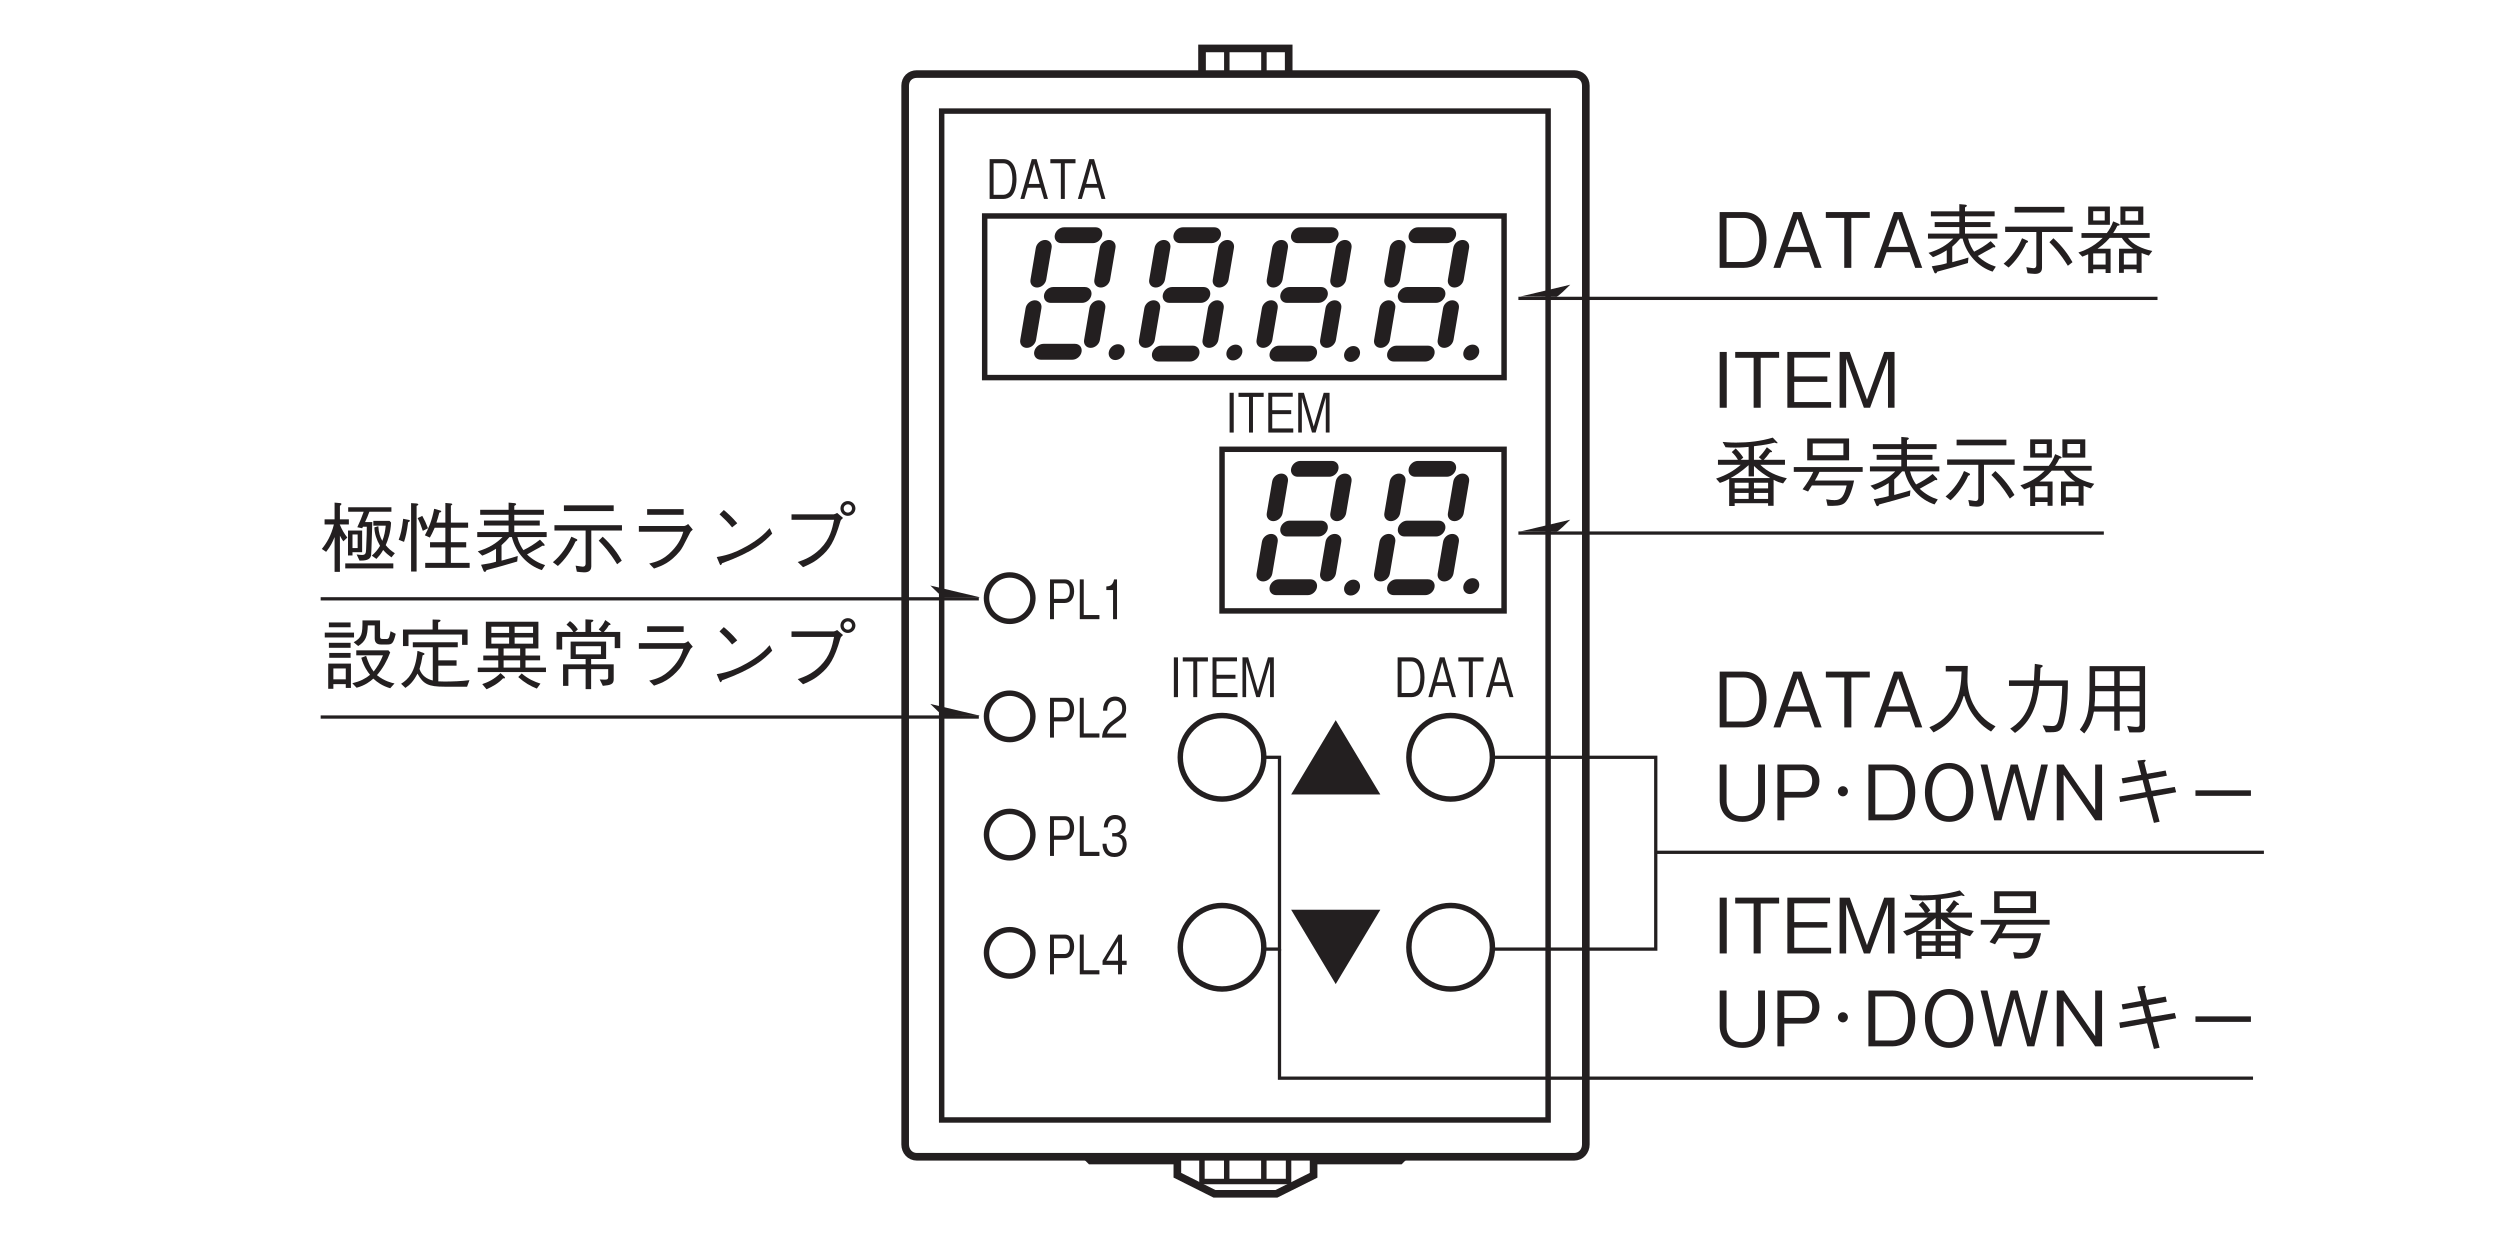 <?xml version="1.0" encoding="UTF-8"?>
<svg xmlns="http://www.w3.org/2000/svg" xmlns:xlink="http://www.w3.org/1999/xlink" width="226.77pt" height="112.02pt" viewBox="0 0 226.77 112.02" version="1.2">
<defs>
<g>
<symbol overflow="visible" id="glyph0-0">
<path style="stroke:none;" d="M 0.391 0.594 L 3.578 0.594 L 3.578 -4.359 L 0.391 -4.359 Z M 1.984 -2.078 L 0.719 -4.109 L 3.25 -4.109 Z M 2.109 -1.875 L 3.375 -3.906 L 3.375 0.141 Z M 0.719 0.344 L 1.984 -1.672 L 3.25 0.344 Z M 0.594 -3.906 L 1.859 -1.875 L 0.594 0.141 Z M 0.594 -3.906 "/>
</symbol>
<symbol overflow="visible" id="glyph0-1">
<path style="stroke:none;" d="M 2.766 -1.797 C 2.766 -2.875 2.375 -3.609 1.578 -3.609 L 0.328 -3.609 L 0.328 0 L 1.578 0 C 1.797 0 2.125 -0.078 2.328 -0.297 C 2.594 -0.578 2.766 -1.109 2.766 -1.797 Z M 2.391 -1.812 C 2.391 -1.312 2.281 -0.891 2.125 -0.656 C 2.031 -0.531 1.812 -0.375 1.578 -0.375 L 0.688 -0.375 L 0.688 -3.234 L 1.578 -3.234 C 2.25 -3.234 2.391 -2.391 2.391 -1.812 Z M 2.391 -1.812 "/>
</symbol>
<symbol overflow="visible" id="glyph0-2">
<path style="stroke:none;" d="M 2.609 0 L 1.578 -3.609 L 1.141 -3.609 L 0.109 0 L 0.469 0 L 0.766 -1.016 L 1.953 -1.016 L 2.25 0 Z M 1.859 -1.359 L 0.859 -1.359 L 1.359 -3.188 Z M 1.859 -1.359 "/>
</symbol>
<symbol overflow="visible" id="glyph0-3">
<path style="stroke:none;" d="M 2.391 -3.234 L 2.391 -3.609 L 0.109 -3.609 L 0.109 -3.234 L 1.062 -3.234 L 1.062 0 L 1.422 0 L 1.422 -3.234 Z M 2.391 -3.234 "/>
</symbol>
<symbol overflow="visible" id="glyph0-4">
<path style="stroke:none;" d="M 0.703 0 L 0.703 -3.609 L 0.328 -3.609 L 0.328 0 Z M 0.703 0 "/>
</symbol>
<symbol overflow="visible" id="glyph0-5">
<path style="stroke:none;" d="M 2.578 0 L 2.578 -0.375 L 0.672 -0.375 L 0.672 -1.672 L 2.391 -1.672 L 2.391 -2.031 L 0.672 -2.031 L 0.672 -3.25 L 2.531 -3.25 L 2.531 -3.609 L 0.312 -3.609 L 0.312 0 Z M 2.578 0 "/>
</symbol>
<symbol overflow="visible" id="glyph0-6">
<path style="stroke:none;" d="M 3.156 0 L 3.156 -3.609 L 2.625 -3.609 L 1.719 -0.547 L 0.828 -3.609 L 0.312 -3.609 L 0.312 0 L 0.641 0 L 0.641 -3.188 L 1.562 0 L 1.891 0 L 2.812 -3.188 L 2.812 0 Z M 3.156 0 "/>
</symbol>
<symbol overflow="visible" id="glyph0-7">
<path style="stroke:none;" d="M 2.5 -2.531 C 2.5 -3.219 2.141 -3.609 1.656 -3.609 L 0.312 -3.609 L 0.312 0 L 0.672 0 L 0.672 -1.469 L 1.656 -1.469 C 2.188 -1.469 2.5 -1.922 2.5 -2.531 Z M 2.109 -2.547 C 2.109 -2.172 1.984 -1.844 1.609 -1.844 L 0.672 -1.844 L 0.672 -3.25 L 1.609 -3.25 C 1.953 -3.25 2.109 -2.969 2.109 -2.547 Z M 2.109 -2.547 "/>
</symbol>
<symbol overflow="visible" id="glyph0-8">
<path style="stroke:none;" d="M 2.078 0 L 2.078 -0.375 L 0.656 -0.375 L 0.656 -3.609 L 0.297 -3.609 L 0.297 0 Z M 2.078 0 "/>
</symbol>
<symbol overflow="visible" id="glyph0-9">
<path style="stroke:none;" d="M 2.344 -0.859 L 2.344 -1.234 L 1.922 -1.234 L 1.922 -3.609 L 1.594 -3.609 L 0.156 -1.234 L 0.156 -0.859 L 1.562 -0.859 L 1.562 0 L 1.922 0 L 1.922 -0.859 Z M 1.562 -1.234 L 0.5 -1.234 L 1.562 -3 Z M 1.562 -1.234 "/>
</symbol>
<symbol overflow="visible" id="glyph0-10">
<path style="stroke:none;" d="M 2.344 -1.062 C 2.344 -1.766 1.922 -1.891 1.75 -1.953 C 1.875 -2 2.266 -2.156 2.266 -2.766 C 2.266 -3.328 1.875 -3.719 1.297 -3.719 C 0.844 -3.719 0.328 -3.484 0.266 -2.594 L 0.625 -2.594 C 0.641 -2.734 0.656 -2.922 0.781 -3.094 C 0.906 -3.281 1.094 -3.344 1.297 -3.344 C 1.781 -3.344 1.906 -3 1.906 -2.719 C 1.906 -2.234 1.5 -2.078 1.281 -2.078 L 1.031 -2.078 L 1.031 -1.766 L 1.328 -1.766 C 1.641 -1.766 1.984 -1.594 1.984 -1.062 C 1.984 -0.625 1.75 -0.266 1.25 -0.266 C 0.562 -0.266 0.531 -0.922 0.516 -1.109 L 0.156 -1.109 C 0.156 -0.922 0.172 -0.672 0.328 -0.391 C 0.547 0 0.906 0.094 1.25 0.094 C 1.938 0.094 2.344 -0.422 2.344 -1.062 Z M 2.344 -1.062 "/>
</symbol>
<symbol overflow="visible" id="glyph0-11">
<path style="stroke:none;" d="M 2.297 0 L 2.297 -0.375 L 0.562 -0.375 C 0.641 -0.594 0.734 -0.906 1.469 -1.391 C 2 -1.75 2.297 -2.016 2.297 -2.656 C 2.297 -3.484 1.703 -3.719 1.297 -3.719 C 1.141 -3.719 0.734 -3.688 0.453 -3.297 C 0.219 -2.984 0.203 -2.641 0.203 -2.438 L 0.578 -2.438 C 0.578 -2.625 0.609 -3.344 1.297 -3.344 C 1.562 -3.344 1.938 -3.203 1.938 -2.641 C 1.938 -2.172 1.75 -2.047 1.312 -1.734 C 0.594 -1.219 0.156 -0.859 0.109 0 Z M 2.297 0 "/>
</symbol>
<symbol overflow="visible" id="glyph0-12">
<path style="stroke:none;" d="M 1.469 0 L 1.469 -3.609 L 1.203 -3.609 C 1.078 -3.016 0.766 -2.984 0.5 -2.969 L 0.5 -2.641 L 1.109 -2.641 L 1.109 0 Z M 1.469 0 "/>
</symbol>
<symbol overflow="visible" id="glyph1-0">
<path style="stroke:none;" d="M 0.688 0.828 L 6.25 0.828 L 6.25 -6.109 L 0.688 -6.109 Z M 3.469 -2.922 L 1.266 -5.766 L 5.672 -5.766 Z M 3.688 -2.641 L 5.891 -5.469 L 5.891 0.203 Z M 1.266 0.484 L 3.469 -2.359 L 5.672 0.484 Z M 1.047 -5.469 L 3.25 -2.641 L 1.047 0.203 Z M 1.047 -5.469 "/>
</symbol>
<symbol overflow="visible" id="glyph1-1">
<path style="stroke:none;" d="M 6.594 0.188 L 6.594 -0.266 L 2.234 -0.266 L 2.234 0.188 Z M 6.422 -4.953 L 6.422 -5.359 L 2.5 -5.359 L 2.5 -4.953 L 3.906 -4.953 C 3.719 -4.422 3.594 -4.109 3.328 -3.547 L 3.766 -3.453 C 3.812 -3.531 3.812 -3.547 3.844 -3.594 L 4.188 -3.594 C 4.188 -3.094 4.188 -2.891 4.125 -1.531 C 4.109 -1.219 4.094 -1.031 3.75 -1.031 C 3.609 -1.031 3.531 -1.047 3.266 -1.078 L 3.531 -0.516 C 4.031 -0.516 4.484 -0.562 4.578 -0.984 C 4.609 -1.188 4.672 -3.578 4.688 -4.016 L 4.031 -4.016 C 4.188 -4.344 4.281 -4.562 4.422 -4.953 Z M 2.562 -3.797 L 2.562 -4.266 L 1.75 -4.266 L 1.75 -5.484 C 1.812 -5.531 1.891 -5.609 1.891 -5.656 C 1.891 -5.672 1.859 -5.734 1.781 -5.734 L 1.266 -5.781 L 1.266 -4.266 L 0.359 -4.266 L 0.359 -3.797 L 1.203 -3.797 C 0.953 -2.781 0.547 -2.109 0.109 -1.578 L 0.5 -1.312 C 0.906 -1.828 1.094 -2.219 1.266 -2.656 L 1.266 0.5 L 1.75 0.5 L 1.75 -2.781 C 1.906 -2.484 1.969 -2.391 2.062 -2.266 L 2.422 -2.609 C 2.141 -2.969 1.953 -3.281 1.734 -3.797 Z M 3.766 -1.281 L 3.766 -3.25 L 2.484 -3.25 L 2.484 -0.984 L 2.891 -0.984 L 2.891 -1.281 Z M 3.359 -1.656 L 2.891 -1.656 L 2.891 -2.891 L 3.359 -2.891 Z M 6.734 -1.188 C 6.375 -1.422 6.156 -1.609 5.906 -1.922 C 6.109 -2.391 6.344 -3.031 6.391 -3.969 L 6.25 -4.125 L 4.781 -4.125 L 4.781 -3.688 L 5.906 -3.688 C 5.859 -3.219 5.781 -2.75 5.594 -2.312 C 5.406 -2.641 5.266 -3.031 5.234 -3.641 L 4.875 -3.531 C 4.891 -2.969 5.062 -2.422 5.391 -1.859 C 5.141 -1.453 4.938 -1.234 4.641 -0.969 L 5.062 -0.672 C 5.281 -0.906 5.453 -1.094 5.672 -1.484 C 5.922 -1.203 6.125 -1.031 6.422 -0.812 Z M 6.734 -1.188 "/>
</symbol>
<symbol overflow="visible" id="glyph1-2">
<path style="stroke:none;" d="M 1.266 0.469 L 1.766 0.469 L 1.766 -5.484 C 1.828 -5.516 1.922 -5.547 1.922 -5.609 C 1.922 -5.688 1.797 -5.688 1.75 -5.703 L 1.266 -5.734 Z M 0.625 -2.219 C 0.766 -2.625 0.875 -3.094 1 -4 C 1.156 -4.078 1.156 -4.094 1.156 -4.125 C 1.156 -4.203 1.047 -4.219 1.016 -4.219 L 0.547 -4.312 C 0.438 -3.344 0.312 -2.859 0.141 -2.406 Z M 3.562 -3.969 C 3.672 -4.297 3.719 -4.453 3.828 -4.875 C 3.906 -4.891 4 -4.906 4 -4.984 C 4 -5.047 3.953 -5.047 3.859 -5.078 L 3.359 -5.219 C 3.156 -4.141 2.844 -3.422 2.516 -2.812 L 2.969 -2.609 C 3.109 -2.859 3.203 -3.031 3.406 -3.5 L 4.375 -3.5 L 4.375 -2.188 L 2.984 -2.188 L 2.984 -1.719 L 4.375 -1.719 L 4.375 -0.312 L 2.547 -0.312 L 2.547 0.141 L 6.578 0.141 L 6.578 -0.312 L 4.875 -0.312 L 4.875 -1.719 L 6.266 -1.719 L 6.266 -2.188 L 4.875 -2.188 L 4.875 -3.5 L 6.438 -3.5 L 6.438 -3.969 L 4.875 -3.969 L 4.875 -5.516 C 4.953 -5.547 5 -5.578 5 -5.625 C 5 -5.688 4.922 -5.688 4.891 -5.703 L 4.375 -5.75 L 4.375 -3.969 Z M 1.859 -4.375 C 2.047 -4.016 2.172 -3.703 2.328 -3.219 L 2.797 -3.453 C 2.625 -3.906 2.484 -4.219 2.281 -4.578 Z M 1.859 -4.375 "/>
</symbol>
<symbol overflow="visible" id="glyph1-3">
<path style="stroke:none;" d="M 2.031 -0.422 C 1.688 -0.312 1.391 -0.25 0.672 -0.141 L 0.891 0.391 C 0.906 0.453 0.953 0.5 1.016 0.5 C 1.094 0.5 1.125 0.453 1.172 0.344 C 2.109 0.094 3.047 -0.156 3.953 -0.438 L 4 -0.938 C 3.594 -0.812 3.25 -0.703 2.531 -0.516 L 2.531 -1.922 C 2.828 -2.188 3.016 -2.375 3.25 -2.656 L 3.469 -2.656 C 3.844 -1.188 4.875 -0.094 6.188 0.344 L 6.484 -0.109 C 5.922 -0.281 5.328 -0.609 4.844 -1.078 C 5.016 -1.172 5.203 -1.281 5.594 -1.5 C 5.812 -1.609 6.062 -1.75 6.25 -1.875 C 6.312 -1.859 6.344 -1.859 6.359 -1.859 C 6.406 -1.859 6.438 -1.859 6.438 -1.922 C 6.438 -1.953 6.422 -1.984 6.391 -2.031 L 6.016 -2.422 C 5.516 -2.016 5.047 -1.734 4.516 -1.469 C 4.359 -1.688 4.094 -2.125 3.969 -2.656 L 6.625 -2.656 L 6.625 -3.109 L 3.688 -3.109 L 3.688 -3.703 L 6 -3.703 L 6 -4.156 L 3.688 -4.156 L 3.688 -4.672 L 6.375 -4.672 L 6.375 -5.125 L 3.688 -5.125 L 3.688 -5.484 C 3.75 -5.516 3.859 -5.578 3.859 -5.641 C 3.859 -5.688 3.766 -5.734 3.688 -5.734 L 3.172 -5.781 L 3.172 -5.125 L 0.594 -5.125 L 0.594 -4.672 L 3.172 -4.672 L 3.172 -4.156 L 0.938 -4.156 L 0.938 -3.703 L 3.172 -3.703 L 3.172 -3.109 L 0.328 -3.109 L 0.328 -2.656 L 2.625 -2.656 C 2.047 -2.078 1.406 -1.672 0.375 -1.359 L 0.781 -0.969 C 1.25 -1.156 1.578 -1.312 2.031 -1.594 Z M 2.031 -0.422 "/>
</symbol>
<symbol overflow="visible" id="glyph1-4">
<path style="stroke:none;" d="M 5.766 -5.016 L 5.766 -5.531 L 1.25 -5.531 L 1.25 -5.016 Z M 3.734 -3.25 L 6.516 -3.25 L 6.516 -3.734 L 0.391 -3.734 L 0.391 -3.25 L 3.219 -3.25 L 3.219 -0.25 C 3.219 -0.094 3.156 0.031 2.969 0.031 C 2.891 0.031 2.719 0 2.312 -0.062 L 2.422 0.484 C 2.547 0.5 2.844 0.547 3.078 0.547 C 3.219 0.547 3.734 0.547 3.734 0.016 Z M 4.406 -2.328 C 4.844 -1.891 5.359 -1.344 6.078 -0.188 L 6.5 -0.516 C 6.125 -1.188 5.578 -1.953 4.766 -2.688 Z M 0.703 -0.031 C 1.297 -0.547 1.969 -1.484 2.297 -2.25 C 2.375 -2.281 2.469 -2.312 2.469 -2.391 C 2.469 -2.422 2.438 -2.453 2.406 -2.469 L 1.922 -2.688 C 1.578 -1.844 1.016 -1.016 0.25 -0.375 Z M 0.703 -0.031 "/>
</symbol>
<symbol overflow="visible" id="glyph1-5">
<path style="stroke:none;" d="M 5.172 -5.188 L 1.859 -5.188 L 1.859 -4.672 L 5.172 -4.672 Z M 5.141 -3.141 C 5 -2.688 4.781 -2.078 4.094 -1.375 C 3.312 -0.562 2.656 -0.406 2.047 -0.25 L 2.484 0.203 C 3.25 -0.062 3.953 -0.328 4.828 -1.375 C 5.031 -1.641 5.109 -1.781 5.766 -3.078 C 5.812 -3.156 5.828 -3.188 6 -3.328 L 5.578 -3.844 C 5.453 -3.719 5.266 -3.656 5.203 -3.656 L 1.109 -3.656 L 1.109 -3.141 Z M 5.141 -3.141 "/>
</symbol>
<symbol overflow="visible" id="glyph1-6">
<path style="stroke:none;" d="M 3.094 -3.906 C 2.688 -4.406 2.094 -4.938 1.875 -5.109 L 1.484 -4.719 C 1.891 -4.344 2.281 -3.969 2.625 -3.531 Z M 6.031 -3.469 C 5.641 -3.031 5.156 -2.516 3.953 -1.828 C 2.672 -1.109 1.922 -0.969 1.234 -0.844 L 1.469 -0.281 C 1.5 -0.188 1.547 -0.109 1.594 -0.109 C 1.641 -0.109 1.719 -0.266 1.719 -0.281 C 4.641 -1.344 5.5 -2.188 6.266 -2.969 Z M 6.031 -3.469 "/>
</symbol>
<symbol overflow="visible" id="glyph1-7">
<path style="stroke:none;" d="M 4.938 -4.219 C 4.766 -3.391 4.578 -2.484 3.688 -1.594 C 2.953 -0.859 2.219 -0.594 1.641 -0.391 L 2.125 0.078 C 2.906 -0.266 3.234 -0.453 3.656 -0.812 C 4.531 -1.531 4.969 -2.234 5.516 -4.094 C 5.547 -4.203 5.578 -4.219 5.75 -4.391 L 5.219 -4.844 C 5.078 -4.766 4.969 -4.719 4.906 -4.719 L 1.078 -4.719 L 1.078 -4.219 Z M 6.188 -4.578 C 6.562 -4.578 6.875 -4.891 6.875 -5.25 C 6.875 -5.625 6.562 -5.922 6.188 -5.922 C 5.828 -5.922 5.516 -5.641 5.516 -5.25 C 5.516 -4.875 5.812 -4.578 6.188 -4.578 Z M 6.188 -4.875 C 5.969 -4.875 5.812 -5.047 5.812 -5.25 C 5.812 -5.469 6 -5.625 6.188 -5.625 C 6.391 -5.625 6.562 -5.469 6.562 -5.25 C 6.562 -5.047 6.391 -4.875 6.188 -4.875 Z M 6.188 -4.875 "/>
</symbol>
<symbol overflow="visible" id="glyph1-8">
<path style="stroke:none;" d="M 1.156 0.062 L 2.281 0.062 L 2.281 0.406 L 2.75 0.406 L 2.75 -1.797 L 0.688 -1.797 L 0.688 0.484 L 1.156 0.484 Z M 2.281 -0.375 L 1.156 -0.375 L 1.156 -1.359 L 2.281 -1.359 Z M 2.719 -5.094 L 2.719 -5.531 L 0.75 -5.531 L 0.75 -5.094 Z M 0.375 -4.172 L 3.031 -4.172 L 3.031 -4.609 L 0.375 -4.609 Z M 0.75 -3.234 L 2.719 -3.234 L 2.719 -3.688 L 0.75 -3.688 Z M 0.781 -2.328 L 2.719 -2.328 L 2.719 -2.766 L 0.781 -2.766 Z M 3.234 -2.547 L 5.656 -2.547 C 5.406 -1.906 5.125 -1.484 4.812 -1.078 C 4.516 -1.469 4.359 -1.797 4.125 -2.5 L 3.688 -2.328 C 3.906 -1.547 4.266 -1.047 4.484 -0.781 C 4.094 -0.453 3.594 -0.188 2.875 -0.016 L 3.266 0.391 C 4.062 0.172 4.5 -0.188 4.781 -0.438 C 5.109 -0.125 5.578 0.219 6.312 0.438 L 6.703 0 C 6.5 -0.031 5.75 -0.219 5.109 -0.75 C 5.641 -1.359 6.031 -2.062 6.312 -2.812 L 6.156 -3 L 3.234 -3 Z M 6.344 -4.734 C 6.328 -4.656 6.281 -4.391 6.234 -4.25 C 6.203 -4.141 6.141 -4.031 6.016 -4.031 L 5.641 -4.031 C 5.438 -4.031 5.391 -4.078 5.391 -4.281 L 5.391 -5.719 L 3.797 -5.719 C 3.797 -4.469 3.75 -4.172 3 -3.734 L 3.406 -3.391 C 4.094 -3.828 4.25 -4.281 4.281 -5.266 L 4.906 -5.266 L 4.906 -4.078 C 4.906 -3.641 5.188 -3.531 5.469 -3.531 L 6.047 -3.531 C 6.453 -3.531 6.609 -3.609 6.812 -4.5 Z M 6.344 -4.734 "/>
</symbol>
<symbol overflow="visible" id="glyph1-9">
<path style="stroke:none;" d="M 6.391 -3.5 L 6.391 -4.891 L 3.719 -4.891 L 3.719 -5.531 C 3.797 -5.562 3.938 -5.625 3.938 -5.703 C 3.938 -5.766 3.859 -5.781 3.797 -5.781 L 3.219 -5.797 L 3.219 -4.891 L 0.531 -4.891 L 0.531 -3.391 L 1.031 -3.391 L 1.031 -4.438 L 5.891 -4.438 L 5.891 -3.5 Z M 6.562 -0.297 C 5.875 -0.203 5 -0.172 4.297 -0.172 C 3.984 -0.172 3.844 -0.188 3.734 -0.188 L 3.734 -1.609 L 5.391 -1.609 L 5.391 -2.094 L 3.734 -2.094 L 3.734 -3.281 L 5.5 -3.281 L 5.5 -3.734 L 1.422 -3.734 L 1.422 -3.281 L 3.234 -3.281 L 3.234 -0.266 C 2.719 -0.391 2.234 -0.688 2.031 -1.312 C 2.141 -1.672 2.234 -2.047 2.312 -2.547 C 2.391 -2.578 2.484 -2.609 2.484 -2.672 C 2.484 -2.719 2.422 -2.766 2.359 -2.781 L 1.844 -2.953 C 1.672 -1 0.984 -0.359 0.359 0.031 L 0.75 0.406 C 1.172 0.125 1.5 -0.219 1.844 -0.891 C 2.375 0.062 2.812 0.297 4.312 0.297 L 6.344 0.297 Z M 6.562 -0.297 "/>
</symbol>
<symbol overflow="visible" id="glyph1-10">
<path style="stroke:none;" d="M 6.562 -1.031 L 6.562 -1.438 L 4.703 -1.438 L 4.703 -2.094 L 6.031 -2.094 L 6.031 -2.531 L 4.703 -2.531 L 4.703 -3.172 L 5.875 -3.172 L 5.875 -5.594 L 1.109 -5.594 L 1.109 -3.172 L 2.234 -3.172 L 2.234 -2.531 L 0.875 -2.531 L 0.875 -2.094 L 2.234 -2.094 L 2.234 -1.438 L 0.375 -1.438 L 0.375 -1.031 Z M 5.391 -3.609 L 3.719 -3.609 L 3.719 -4.172 L 5.391 -4.172 Z M 4.219 -2.531 L 2.719 -2.531 L 2.719 -3.172 L 4.219 -3.172 Z M 3.219 -3.609 L 1.609 -3.609 L 1.609 -4.172 L 3.219 -4.172 Z M 5.391 -4.578 L 3.719 -4.578 L 3.719 -5.141 L 5.391 -5.141 Z M 3.219 -4.578 L 1.609 -4.578 L 1.609 -5.141 L 3.219 -5.141 Z M 4.219 -1.438 L 2.719 -1.438 L 2.719 -2.094 L 4.219 -2.094 Z M 6.062 0.016 C 5.516 -0.156 4.969 -0.391 4.359 -0.906 L 4.047 -0.578 C 4.625 -0.062 5.141 0.234 5.734 0.469 Z M 2.844 -0.516 C 2.844 -0.562 2.812 -0.594 2.781 -0.625 L 2.438 -0.938 C 1.875 -0.375 1.297 -0.109 0.781 0.062 L 1.172 0.531 C 1.75 0.266 2.234 0 2.672 -0.469 C 2.703 -0.469 2.734 -0.453 2.766 -0.453 C 2.812 -0.453 2.844 -0.469 2.844 -0.516 Z M 2.844 -0.516 "/>
</symbol>
<symbol overflow="visible" id="glyph1-11">
<path style="stroke:none;" d="M 6.359 -3.203 L 6.359 -4.672 L 4.875 -4.672 C 5.188 -5.031 5.281 -5.188 5.328 -5.281 C 5.438 -5.297 5.484 -5.312 5.484 -5.359 C 5.484 -5.391 5.453 -5.422 5.422 -5.453 L 5 -5.75 C 4.844 -5.406 4.672 -5.172 4.406 -4.906 L 4.672 -4.672 L 3.719 -4.672 L 3.719 -5.531 C 3.859 -5.609 3.922 -5.641 3.922 -5.703 C 3.922 -5.781 3.812 -5.781 3.781 -5.781 L 3.203 -5.812 L 3.203 -4.672 L 2.266 -4.672 L 2.516 -4.906 C 2.266 -5.281 2.016 -5.5 1.797 -5.656 L 1.484 -5.328 C 1.891 -5.016 2.031 -4.781 2.094 -4.672 L 0.578 -4.672 L 0.578 -3.078 L 1.094 -3.078 L 1.094 -4.219 L 5.859 -4.219 L 5.859 -3.203 Z M 5.766 -0.375 L 5.766 -1.734 L 3.719 -1.734 L 3.719 -2.219 L 5.078 -2.219 L 5.078 -3.797 L 1.859 -3.797 L 1.859 -2.219 L 3.219 -2.219 L 3.219 -1.734 L 1.172 -1.734 L 1.172 0.219 L 1.656 0.219 L 1.656 -1.297 L 3.219 -1.297 L 3.219 0.516 L 3.719 0.516 L 3.719 -1.297 L 5.266 -1.297 L 5.266 -0.609 C 5.266 -0.453 5.266 -0.344 4.984 -0.344 C 4.812 -0.344 4.625 -0.359 4.5 -0.359 L 4.781 0.219 C 5.516 0.156 5.766 0.062 5.766 -0.375 Z M 4.609 -2.641 L 2.328 -2.641 L 2.328 -3.375 L 4.609 -3.375 Z M 4.609 -2.641 "/>
</symbol>
<symbol overflow="visible" id="glyph1-12">
<path style="stroke:none;" d="M 1.219 0 L 1.219 -5.062 L 0.578 -5.062 L 0.578 0 Z M 1.219 0 "/>
</symbol>
<symbol overflow="visible" id="glyph1-13">
<path style="stroke:none;" d="M 4.172 -4.531 L 4.172 -5.062 L 0.188 -5.062 L 0.188 -4.531 L 1.859 -4.531 L 1.859 0 L 2.5 0 L 2.5 -4.531 Z M 4.172 -4.531 "/>
</symbol>
<symbol overflow="visible" id="glyph1-14">
<path style="stroke:none;" d="M 4.516 0 L 4.516 -0.516 L 1.172 -0.516 L 1.172 -2.344 L 4.172 -2.344 L 4.172 -2.844 L 1.172 -2.844 L 1.172 -4.547 L 4.422 -4.547 L 4.422 -5.062 L 0.547 -5.062 L 0.547 0 Z M 4.516 0 "/>
</symbol>
<symbol overflow="visible" id="glyph1-15">
<path style="stroke:none;" d="M 5.516 0 L 5.516 -5.062 L 4.578 -5.062 L 3.016 -0.75 L 1.453 -5.062 L 0.531 -5.062 L 0.531 0 L 1.125 0 L 1.125 -4.453 L 2.734 0 L 3.297 0 L 4.922 -4.453 L 4.922 0 Z M 5.516 0 "/>
</symbol>
<symbol overflow="visible" id="glyph1-16">
<path style="stroke:none;" d="M 6.672 -2.031 C 5.766 -2.234 4.906 -2.609 4.266 -3.25 L 6.5 -3.25 L 6.5 -3.703 L 4.578 -3.703 C 4.766 -3.906 4.938 -4.094 5.141 -4.391 C 5.25 -4.391 5.328 -4.391 5.328 -4.453 C 5.328 -4.5 5.266 -4.531 5.234 -4.562 L 4.859 -4.844 C 4.562 -4.391 4.391 -4.203 4.125 -3.938 L 4.406 -3.703 L 3.688 -3.703 L 3.688 -4.938 C 4.656 -5.047 5.094 -5.141 5.562 -5.266 C 5.609 -5.25 5.703 -5.203 5.766 -5.203 C 5.797 -5.203 5.828 -5.203 5.828 -5.234 C 5.828 -5.266 5.781 -5.328 5.75 -5.344 L 5.391 -5.719 C 4.312 -5.391 3.172 -5.266 2.047 -5.266 C 1.453 -5.266 1.062 -5.312 0.844 -5.328 L 1.109 -4.844 C 1.297 -4.828 1.562 -4.812 1.953 -4.812 C 2.578 -4.812 2.984 -4.859 3.203 -4.875 L 3.203 -3.703 L 2.484 -3.703 L 2.719 -3.906 C 2.516 -4.219 2.359 -4.406 2.031 -4.734 L 1.672 -4.406 C 1.953 -4.141 2.078 -3.969 2.234 -3.703 L 0.422 -3.703 L 0.422 -3.25 L 2.484 -3.25 C 1.844 -2.703 1.219 -2.328 0.25 -2 L 0.594 -1.609 C 1.031 -1.75 1.203 -1.844 1.438 -1.969 L 1.438 0.484 L 1.938 0.484 L 1.938 0.234 L 4.969 0.234 L 4.969 0.469 L 5.469 0.469 L 5.469 -1.891 C 5.828 -1.703 6.016 -1.641 6.328 -1.562 Z M 4.969 -1.109 L 3.688 -1.109 L 3.688 -1.625 L 4.969 -1.625 Z M 3.203 -1.109 L 1.938 -1.109 L 1.938 -1.625 L 3.203 -1.625 Z M 5.172 -2.047 L 1.562 -2.047 C 2 -2.281 2.438 -2.547 3.203 -3.219 L 3.203 -2.203 L 3.688 -2.203 L 3.688 -3.141 C 4.219 -2.641 4.609 -2.359 5.172 -2.047 Z M 4.969 -0.156 L 3.688 -0.156 L 3.688 -0.703 L 4.969 -0.703 Z M 3.203 -0.156 L 1.938 -0.156 L 1.938 -0.703 L 3.203 -0.703 Z M 3.203 -0.156 "/>
</symbol>
<symbol overflow="visible" id="glyph1-17">
<path style="stroke:none;" d="M 5.375 -3.656 L 5.375 -5.641 L 1.578 -5.641 L 1.578 -3.656 Z M 4.859 -4.125 L 2.078 -4.125 L 2.078 -5.188 L 4.859 -5.188 Z M 6.609 -2.609 L 6.609 -3.047 L 0.359 -3.047 L 0.359 -2.609 L 2.125 -2.609 C 1.844 -2.016 1.562 -1.562 1.156 -1.031 L 1.656 -0.828 C 1.703 -0.906 1.938 -1.281 2 -1.375 L 5.156 -1.375 C 4.938 -0.438 4.688 -0.047 4.062 -0.047 C 3.906 -0.047 3.656 -0.062 3.297 -0.125 L 3.422 0.469 C 4.125 0.484 4.609 0.469 4.922 0.25 C 5.453 -0.141 5.766 -1.469 5.828 -1.828 L 2.281 -1.828 C 2.422 -2.062 2.547 -2.297 2.688 -2.609 Z M 6.609 -2.609 "/>
</symbol>
<symbol overflow="visible" id="glyph1-18">
<path style="stroke:none;" d="M 1.828 -1.734 C 2 -1.859 2.469 -2.172 2.938 -2.719 L 4.031 -2.719 C 4.375 -2.188 4.844 -1.875 5.062 -1.734 L 3.781 -1.734 L 3.781 0.453 L 4.219 0.453 L 4.219 0.125 L 5.375 0.125 L 5.375 0.453 L 5.828 0.453 L 5.828 -1.344 C 6.078 -1.25 6.234 -1.188 6.484 -1.109 L 6.797 -1.531 C 5.828 -1.734 5 -2.141 4.594 -2.719 L 6.562 -2.719 L 6.562 -3.156 L 3.25 -3.156 C 3.422 -3.406 3.516 -3.578 3.625 -3.812 C 3.719 -3.828 3.844 -3.844 3.844 -3.906 C 3.844 -3.906 3.828 -3.969 3.719 -4.016 L 3.25 -4.219 C 3.094 -3.781 2.922 -3.484 2.672 -3.156 L 0.375 -3.156 L 0.375 -2.719 L 2.297 -2.719 C 1.422 -1.828 0.422 -1.5 0.094 -1.391 L 0.453 -1.016 C 0.703 -1.109 0.844 -1.172 0.984 -1.234 L 0.984 0.484 L 1.438 0.484 L 1.438 0.125 L 2.562 0.125 L 2.562 0.469 L 3.016 0.469 L 3.016 -1.734 Z M 2.562 -0.297 L 1.438 -0.297 L 1.438 -1.312 L 2.562 -1.312 Z M 5.375 -0.297 L 4.219 -0.297 L 4.219 -1.312 L 5.375 -1.312 Z M 0.984 -3.906 L 2.953 -3.906 L 2.953 -5.562 L 0.984 -5.562 Z M 2.484 -4.297 L 1.438 -4.297 L 1.438 -5.141 L 2.484 -5.141 Z M 3.906 -3.906 L 5.984 -3.906 L 5.984 -5.562 L 3.906 -5.562 Z M 5.516 -4.297 L 4.359 -4.297 L 4.359 -5.141 L 5.516 -5.141 Z M 5.516 -4.297 "/>
</symbol>
<symbol overflow="visible" id="glyph1-19">
<path style="stroke:none;" d="M 4.828 -2.516 C 4.828 -4.031 4.156 -5.062 2.766 -5.062 L 0.578 -5.062 L 0.578 0 L 2.766 0 C 3.156 0 3.719 -0.109 4.078 -0.422 C 4.516 -0.812 4.828 -1.562 4.828 -2.516 Z M 4.172 -2.531 C 4.172 -1.828 3.984 -1.234 3.719 -0.922 C 3.547 -0.734 3.172 -0.531 2.75 -0.531 L 1.203 -0.531 L 1.203 -4.531 L 2.75 -4.531 C 3.922 -4.531 4.172 -3.359 4.172 -2.531 Z M 4.172 -2.531 "/>
</symbol>
<symbol overflow="visible" id="glyph1-20">
<path style="stroke:none;" d="M 4.562 0 L 2.75 -5.062 L 2 -5.062 L 0.188 0 L 0.828 0 L 1.328 -1.422 L 3.422 -1.422 L 3.922 0 Z M 3.266 -1.906 L 1.484 -1.906 L 2.375 -4.453 Z M 3.266 -1.906 "/>
</symbol>
<symbol overflow="visible" id="glyph1-21">
<path style="stroke:none;" d="M 6.453 -0.094 C 5.969 -0.359 5.047 -0.875 4.406 -2.156 C 4.078 -2.812 3.891 -3.656 3.906 -4.391 C 3.906 -4.5 3.922 -5 3.922 -5.125 C 3.938 -5.359 3.938 -5.453 3.938 -5.578 L 1.938 -5.578 L 1.938 -5.078 L 3.375 -5.078 C 3.344 -4.031 3.25 -2.969 2.625 -1.875 C 1.922 -0.656 0.922 -0.219 0.453 -0.016 L 0.828 0.453 C 2.547 -0.391 3.188 -1.609 3.594 -2.938 C 3.828 -2.188 4 -1.688 4.531 -0.984 C 5.141 -0.188 5.703 0.172 6.047 0.375 Z M 6.453 -0.094 "/>
</symbol>
<symbol overflow="visible" id="glyph1-22">
<path style="stroke:none;" d="M 1.281 0.5 C 2.734 -0.5 3.266 -1.969 3.484 -3.766 L 5.562 -3.766 C 5.547 -2.953 5.5 -2.172 5.375 -1.359 C 5.188 -0.281 5.062 -0.125 4.656 -0.125 C 4.375 -0.125 4.016 -0.172 3.781 -0.188 L 4.078 0.438 L 4.516 0.438 C 5.203 0.438 5.531 0.359 5.75 -0.562 C 6.062 -1.891 6.078 -3.406 6.078 -4.266 L 3.531 -4.266 C 3.562 -4.719 3.562 -4.766 3.594 -5.391 C 3.75 -5.484 3.797 -5.516 3.797 -5.578 C 3.797 -5.641 3.672 -5.672 3.656 -5.672 L 3.078 -5.766 C 3.031 -4.797 3.016 -4.469 3 -4.266 L 0.734 -4.266 L 0.734 -3.766 L 2.953 -3.766 C 2.688 -1.047 1.359 -0.219 0.844 0.109 Z M 1.281 0.5 "/>
</symbol>
<symbol overflow="visible" id="glyph1-23">
<path style="stroke:none;" d="M 6.141 -0.062 L 6.141 -5.562 L 1.109 -5.562 C 1.109 -3.344 1.109 -2.703 1.047 -2.047 C 0.984 -1.422 0.875 -0.656 0.219 0.203 L 0.625 0.547 C 1.156 -0.109 1.344 -0.672 1.5 -1.438 L 3.344 -1.438 L 3.344 0.297 L 3.844 0.297 L 3.844 -1.438 L 5.641 -1.438 L 5.641 -0.312 C 5.641 -0.156 5.625 -0.047 5.391 -0.047 C 5.141 -0.047 4.688 -0.109 4.516 -0.141 L 4.719 0.453 L 5.578 0.453 C 6.047 0.453 6.141 0.312 6.141 -0.062 Z M 5.641 -3.766 L 3.844 -3.766 L 3.844 -5.094 L 5.641 -5.094 Z M 5.641 -1.922 L 3.844 -1.922 L 3.844 -3.281 L 5.641 -3.281 Z M 3.344 -3.766 L 1.609 -3.766 L 1.609 -5.094 L 3.344 -5.094 Z M 3.344 -1.922 L 1.547 -1.922 C 1.594 -2.297 1.609 -2.594 1.609 -3.281 L 3.344 -3.281 Z M 3.344 -1.922 "/>
</symbol>
<symbol overflow="visible" id="glyph1-24">
<path style="stroke:none;" d="M 4.688 -1.828 L 4.688 -5.062 L 4.062 -5.062 L 4.062 -1.734 C 4.062 -1.422 3.953 -0.375 2.609 -0.375 C 1.578 -0.375 1.203 -1.109 1.203 -1.734 L 1.203 -5.062 L 0.578 -5.062 L 0.578 -1.828 C 0.578 -1.406 0.75 0.141 2.656 0.141 C 3.984 0.141 4.688 -0.766 4.688 -1.828 Z M 4.688 -1.828 "/>
</symbol>
<symbol overflow="visible" id="glyph1-25">
<path style="stroke:none;" d="M 4.359 -3.547 C 4.359 -4.516 3.734 -5.062 2.891 -5.062 L 0.547 -5.062 L 0.547 0 L 1.172 0 L 1.172 -2.062 L 2.891 -2.062 C 3.828 -2.062 4.359 -2.703 4.359 -3.547 Z M 3.703 -3.562 C 3.703 -3.047 3.469 -2.578 2.828 -2.578 L 1.172 -2.578 L 1.172 -4.547 L 2.828 -4.547 C 3.406 -4.547 3.703 -4.156 3.703 -3.562 Z M 3.703 -3.562 "/>
</symbol>
<symbol overflow="visible" id="glyph1-26">
<path style="stroke:none;" d="M 1.734 -3.094 C 1.484 -3.094 1.281 -2.891 1.281 -2.641 C 1.281 -2.391 1.484 -2.172 1.734 -2.172 C 1.984 -2.172 2.188 -2.391 2.188 -2.641 C 2.188 -2.891 1.984 -3.094 1.734 -3.094 Z M 1.734 -3.094 "/>
</symbol>
<symbol overflow="visible" id="glyph1-27">
<path style="stroke:none;" d="M 4.828 -2.531 C 4.828 -4.141 3.938 -5.203 2.641 -5.203 C 1.328 -5.203 0.438 -4.141 0.438 -2.531 C 0.438 -0.922 1.328 0.141 2.641 0.141 C 3.938 0.141 4.828 -0.906 4.828 -2.531 Z M 4.172 -2.531 C 4.172 -1.281 3.609 -0.375 2.641 -0.375 C 1.672 -0.375 1.094 -1.266 1.094 -2.531 C 1.094 -3.797 1.672 -4.688 2.641 -4.688 C 3.609 -4.688 4.172 -3.781 4.172 -2.531 Z M 4.172 -2.531 "/>
</symbol>
<symbol overflow="visible" id="glyph1-28">
<path style="stroke:none;" d="M 6.328 -5.062 L 5.719 -5.062 L 4.75 -0.766 L 3.594 -5.062 L 2.953 -5.062 L 1.797 -0.766 L 0.844 -5.062 L 0.219 -5.062 L 1.453 0 L 2.109 0 L 3.281 -4.328 L 4.453 0 L 5.094 0 Z M 6.328 -5.062 "/>
</symbol>
<symbol overflow="visible" id="glyph1-29">
<path style="stroke:none;" d="M 4.688 0 L 4.688 -5.062 L 4.062 -5.062 L 4.062 -0.922 L 1.203 -5.062 L 0.578 -5.062 L 0.578 0 L 1.203 0 L 1.203 -4.141 L 4.062 0 Z M 4.688 0 "/>
</symbol>
<symbol overflow="visible" id="glyph1-30">
<path style="stroke:none;" d="M 3.5 -4.219 L 3.25 -5.234 C 3.359 -5.375 3.375 -5.391 3.375 -5.422 C 3.375 -5.516 3.234 -5.484 3.219 -5.484 L 2.625 -5.422 L 2.969 -4.125 L 1.203 -3.812 L 1.297 -3.344 L 3.094 -3.656 L 3.375 -2.562 L 0.984 -2.156 L 1.062 -1.656 L 3.5 -2.094 L 4.125 0.234 L 4.641 0.125 L 4.031 -2.172 L 6.141 -2.547 L 6.016 -3.031 L 3.906 -2.672 L 3.625 -3.734 L 5.297 -4.047 L 5.188 -4.516 Z M 3.5 -4.219 "/>
</symbol>
<symbol overflow="visible" id="glyph1-31">
<path style="stroke:none;" d="M 5.984 -2.219 L 5.984 -2.719 L 0.953 -2.719 L 0.953 -2.219 Z M 5.984 -2.219 "/>
</symbol>
</g>
<clipPath id="clip1">
  <path d="M 94 101 L 132 101 L 132 111.047 L 94 111.047 Z M 94 101 "/>
</clipPath>
</defs>
<g id="surface1">
<path style="fill:none;stroke-width:7;stroke-linecap:butt;stroke-linejoin:miter;stroke:rgb(13.73%,12.16%,12.549%);stroke-opacity:1;stroke-miterlimit:4;" d="M 1433.504 61.802 C 1439.77 61.802 1444.222 66.885 1444.222 73.111 L 1444.222 1043.165 C 1444.222 1049.391 1439.77 1053.843 1433.504 1053.843 L 831.289 1053.843 C 825.024 1053.843 820.572 1049.391 820.572 1043.165 L 820.572 73.111 C 820.572 66.885 825.024 61.802 831.289 61.802 Z M 1433.504 61.802 " transform="matrix(0.099,0,0,-0.099,0.869,111.048)"/>
<path style="fill:none;stroke-width:7;stroke-linecap:butt;stroke-linejoin:miter;stroke:rgb(13.73%,12.16%,12.549%);stroke-opacity:1;stroke-miterlimit:4;" d="M 1171.979 1054.631 L 1171.979 1077.328 L 1092.579 1077.328 L 1092.579 1054.631 " transform="matrix(0.099,0,0,-0.099,0.869,111.048)"/>
<path style="fill:none;stroke-width:5;stroke-linecap:butt;stroke-linejoin:miter;stroke:rgb(13.73%,12.16%,12.549%);stroke-opacity:1;stroke-miterlimit:4;" d="M 1115.276 1077.249 L 1115.276 1054.553 " transform="matrix(0.099,0,0,-0.099,0.869,111.048)"/>
<path style="fill:none;stroke-width:5;stroke-linecap:butt;stroke-linejoin:miter;stroke:rgb(13.73%,12.16%,12.549%);stroke-opacity:1;stroke-miterlimit:4;" d="M 1149.282 1054.553 L 1149.282 1077.249 " transform="matrix(0.099,0,0,-0.099,0.869,111.048)"/>
<g clip-path="url(#clip1)" clip-rule="nonzero">
<path style="fill:none;stroke-width:7;stroke-linecap:butt;stroke-linejoin:miter;stroke:rgb(13.73%,12.16%,12.549%);stroke-opacity:1;stroke-miterlimit:4;" d="M 1277.306 61.763 L 1273.957 58.374 L 1194.794 58.374 L 1194.794 44.858 L 1160.709 27.875 L 1103.967 27.875 L 1069.961 44.898 L 1069.961 58.374 L 990.443 58.374 L 987.212 61.645 " transform="matrix(0.099,0,0,-0.099,0.869,111.048)"/>
</g>
<path style="fill:none;stroke-width:5;stroke-linecap:butt;stroke-linejoin:miter;stroke:rgb(13.73%,12.16%,12.549%);stroke-opacity:1;stroke-miterlimit:4;" d="M 1171.86 61.802 L 1171.86 39.145 L 1092.5 39.145 L 1092.5 61.802 " transform="matrix(0.099,0,0,-0.099,0.869,111.048)"/>
<path style="fill:none;stroke-width:5;stroke-linecap:butt;stroke-linejoin:miter;stroke:rgb(13.73%,12.16%,12.549%);stroke-opacity:1;stroke-miterlimit:4;" d="M 1115.197 39.224 L 1115.197 61.881 " transform="matrix(0.099,0,0,-0.099,0.869,111.048)"/>
<path style="fill:none;stroke-width:5;stroke-linecap:butt;stroke-linejoin:miter;stroke:rgb(13.73%,12.16%,12.549%);stroke-opacity:1;stroke-miterlimit:4;" d="M 1149.203 61.881 L 1149.203 39.224 " transform="matrix(0.099,0,0,-0.099,0.869,111.048)"/>
<path style="fill:none;stroke-width:5;stroke-linecap:butt;stroke-linejoin:miter;stroke:rgb(13.73%,12.16%,12.549%);stroke-opacity:1;stroke-miterlimit:4;" d="M 854.026 95.532 L 1409.665 95.532 L 1409.665 1019.916 L 854.026 1019.916 Z M 854.026 95.532 " transform="matrix(0.099,0,0,-0.099,0.869,111.048)"/>
<path style="fill:none;stroke-width:5;stroke-linecap:butt;stroke-linejoin:miter;stroke:rgb(13.73%,12.16%,12.549%);stroke-opacity:1;stroke-miterlimit:4;" d="M 893.43 775.728 L 1369.315 775.728 L 1369.315 923.809 L 893.43 923.809 Z M 893.43 775.728 " transform="matrix(0.099,0,0,-0.099,0.869,111.048)"/>
<path style=" stroke:none;fill-rule:nonzero;fill:rgb(13.73%,12.16%,12.549%);fill-opacity:1;" d="M 99.859 26.082 C 100.254 26.082 100.629 25.758 100.695 25.363 L 101.184 22.484 C 101.254 22.086 100.988 21.766 100.59 21.766 C 100.195 21.766 99.82 22.086 99.754 22.484 L 99.266 25.363 C 99.195 25.758 99.465 26.082 99.859 26.082 "/>
<path style=" stroke:none;fill-rule:nonzero;fill:rgb(13.73%,12.16%,12.549%);fill-opacity:1;" d="M 98.934 31.555 C 99.328 31.555 99.703 31.23 99.77 30.836 L 100.258 27.957 C 100.324 27.559 100.059 27.238 99.664 27.238 C 99.266 27.238 98.891 27.559 98.824 27.957 L 98.336 30.836 C 98.27 31.23 98.535 31.555 98.93 31.555 L 98.934 31.555 "/>
<path style=" stroke:none;fill-rule:nonzero;fill:rgb(13.73%,12.16%,12.549%);fill-opacity:1;" d="M 104.836 26.082 C 105.23 26.082 105.605 25.758 105.672 25.363 L 106.16 22.484 C 106.23 22.086 105.965 21.766 105.566 21.766 C 105.172 21.766 104.797 22.086 104.73 22.484 L 104.242 25.363 C 104.172 25.758 104.441 26.082 104.836 26.082 "/>
<path style=" stroke:none;fill-rule:nonzero;fill:rgb(13.73%,12.16%,12.549%);fill-opacity:1;" d="M 103.91 31.555 C 104.305 31.555 104.68 31.23 104.746 30.836 L 105.234 27.957 C 105.301 27.559 105.035 27.238 104.641 27.238 C 104.242 27.238 103.867 27.559 103.801 27.957 L 103.312 30.836 C 103.246 31.23 103.512 31.555 103.906 31.555 L 103.91 31.555 "/>
<path style=" stroke:none;fill-rule:nonzero;fill:rgb(13.73%,12.16%,12.549%);fill-opacity:1;" d="M 104.496 32.074 C 104.43 32.473 104.695 32.793 105.094 32.793 L 107.961 32.793 C 108.355 32.793 108.73 32.473 108.797 32.074 C 108.863 31.676 108.598 31.355 108.203 31.355 L 105.336 31.355 C 104.941 31.355 104.566 31.676 104.496 32.074 "/>
<path style=" stroke:none;fill-rule:nonzero;fill:rgb(13.73%,12.16%,12.549%);fill-opacity:1;" d="M 110.602 26.082 C 110.996 26.082 111.375 25.758 111.441 25.363 L 111.93 22.484 C 111.996 22.086 111.73 21.766 111.332 21.766 C 110.938 21.766 110.562 22.086 110.496 22.484 L 110.008 25.363 C 109.941 25.758 110.207 26.082 110.602 26.082 "/>
<path style=" stroke:none;fill-rule:nonzero;fill:rgb(13.73%,12.16%,12.549%);fill-opacity:1;" d="M 109.676 31.555 C 110.07 31.555 110.445 31.23 110.516 30.836 L 111 27.957 C 111.066 27.559 110.801 27.238 110.406 27.238 C 110.012 27.238 109.637 27.559 109.57 27.957 L 109.082 30.836 C 109.012 31.23 109.281 31.555 109.676 31.555 "/>
<path style=" stroke:none;fill-rule:nonzero;fill:rgb(13.73%,12.16%,12.549%);fill-opacity:1;" d="M 122.52 32.828 C 122.918 32.828 123.293 32.504 123.359 32.109 C 123.426 31.711 123.16 31.387 122.766 31.387 C 122.371 31.387 121.992 31.711 121.926 32.109 C 121.859 32.504 122.125 32.828 122.52 32.828 "/>
<path style=" stroke:none;fill-rule:nonzero;fill:rgb(13.73%,12.16%,12.549%);fill-opacity:1;" d="M 115.5 26.082 C 115.895 26.082 116.27 25.758 116.34 25.363 L 116.824 22.484 C 116.895 22.086 116.629 21.766 116.23 21.766 C 115.836 21.766 115.461 22.086 115.395 22.484 L 114.906 25.363 C 114.84 25.758 115.105 26.082 115.5 26.082 "/>
<path style=" stroke:none;fill-rule:nonzero;fill:rgb(13.73%,12.16%,12.549%);fill-opacity:1;" d="M 114.574 31.555 C 114.969 31.555 115.344 31.23 115.41 30.836 L 115.898 27.957 C 115.965 27.559 115.699 27.238 115.305 27.238 C 114.91 27.238 114.531 27.559 114.465 27.957 L 113.98 30.836 C 113.91 31.23 114.176 31.555 114.574 31.555 "/>
<path style=" stroke:none;fill-rule:nonzero;fill:rgb(13.73%,12.16%,12.549%);fill-opacity:1;" d="M 115.164 32.074 C 115.094 32.473 115.363 32.793 115.758 32.793 L 118.625 32.793 C 119.02 32.793 119.395 32.473 119.461 32.074 C 119.527 31.676 119.262 31.355 118.867 31.355 L 116 31.355 C 115.605 31.355 115.23 31.676 115.164 32.074 "/>
<path style=" stroke:none;fill-rule:nonzero;fill:rgb(13.73%,12.16%,12.549%);fill-opacity:1;" d="M 111.844 32.695 C 112.242 32.695 112.617 32.371 112.684 31.977 C 112.75 31.578 112.484 31.258 112.09 31.258 C 111.695 31.258 111.316 31.578 111.25 31.977 C 111.184 32.371 111.449 32.695 111.844 32.695 "/>
<path style=" stroke:none;fill-rule:nonzero;fill:rgb(13.73%,12.16%,12.549%);fill-opacity:1;" d="M 133.332 32.695 C 133.727 32.695 134.102 32.371 134.172 31.977 C 134.238 31.578 133.973 31.258 133.578 31.258 C 133.18 31.258 132.805 31.578 132.738 31.977 C 132.672 32.371 132.938 32.695 133.332 32.695 "/>
<path style=" stroke:none;fill-rule:nonzero;fill:rgb(13.73%,12.16%,12.549%);fill-opacity:1;" d="M 101.168 32.66 C 101.566 32.66 101.941 32.34 102.008 31.941 C 102.074 31.543 101.809 31.223 101.414 31.223 C 101.016 31.223 100.641 31.543 100.574 31.941 C 100.508 32.34 100.773 32.66 101.168 32.66 "/>
<path style=" stroke:none;fill-rule:nonzero;fill:rgb(13.73%,12.16%,12.549%);fill-opacity:1;" d="M 93.809 31.91 C 93.742 32.305 94.008 32.629 94.406 32.629 L 97.273 32.629 C 97.668 32.629 98.043 32.305 98.109 31.91 C 98.176 31.512 97.91 31.188 97.516 31.188 L 94.648 31.188 C 94.254 31.188 93.879 31.512 93.812 31.91 L 93.809 31.91 "/>
<path style=" stroke:none;fill-rule:nonzero;fill:rgb(13.73%,12.16%,12.549%);fill-opacity:1;" d="M 121.266 26.082 C 121.664 26.082 122.039 25.758 122.105 25.363 L 122.594 22.484 C 122.66 22.086 122.395 21.766 122 21.766 L 121.996 21.766 C 121.602 21.766 121.227 22.086 121.16 22.484 L 120.672 25.363 C 120.605 25.758 120.871 26.082 121.266 26.082 "/>
<path style=" stroke:none;fill-rule:nonzero;fill:rgb(13.73%,12.16%,12.549%);fill-opacity:1;" d="M 120.34 31.555 C 120.734 31.555 121.113 31.23 121.18 30.836 L 121.664 27.957 C 121.734 27.559 121.469 27.238 121.07 27.238 C 120.676 27.238 120.301 27.559 120.234 27.957 L 119.746 30.836 C 119.68 31.23 119.945 31.555 120.34 31.555 "/>
<path style=" stroke:none;fill-rule:nonzero;fill:rgb(13.73%,12.16%,12.549%);fill-opacity:1;" d="M 126.164 26.082 C 126.562 26.082 126.934 25.758 127.004 25.363 L 127.492 22.484 C 127.559 22.086 127.293 21.766 126.895 21.766 C 126.5 21.766 126.125 22.086 126.059 22.484 L 125.57 25.363 C 125.504 25.758 125.77 26.082 126.164 26.082 "/>
<path style=" stroke:none;fill-rule:nonzero;fill:rgb(13.73%,12.16%,12.549%);fill-opacity:1;" d="M 125.238 31.555 C 125.633 31.555 126.008 31.23 126.074 30.836 L 126.562 27.957 C 126.629 27.559 126.363 27.238 125.969 27.238 C 125.574 27.238 125.199 27.559 125.129 27.957 L 124.641 30.836 C 124.574 31.23 124.84 31.555 125.238 31.555 "/>
<path style=" stroke:none;fill-rule:nonzero;fill:rgb(13.73%,12.16%,12.549%);fill-opacity:1;" d="M 125.828 32.074 C 125.758 32.473 126.027 32.793 126.422 32.793 L 129.289 32.793 C 129.684 32.793 130.059 32.473 130.125 32.074 C 130.195 31.676 129.93 31.355 129.531 31.355 L 126.664 31.355 C 126.27 31.355 125.895 31.676 125.828 32.074 "/>
<path style=" stroke:none;fill-rule:nonzero;fill:rgb(13.73%,12.16%,12.549%);fill-opacity:1;" d="M 105.473 26.754 C 105.406 27.152 105.672 27.473 106.066 27.473 L 108.934 27.473 C 109.328 27.473 109.703 27.152 109.773 26.754 C 109.84 26.359 109.574 26.035 109.176 26.035 L 106.309 26.035 C 105.914 26.035 105.539 26.359 105.473 26.754 "/>
<path style=" stroke:none;fill-rule:nonzero;fill:rgb(13.73%,12.16%,12.549%);fill-opacity:1;" d="M 116.137 26.754 C 116.07 27.152 116.336 27.473 116.73 27.473 L 119.598 27.473 C 119.996 27.473 120.367 27.152 120.438 26.754 C 120.504 26.359 120.238 26.035 119.84 26.035 L 116.977 26.035 C 116.578 26.035 116.203 26.359 116.137 26.754 "/>
<path style=" stroke:none;fill-rule:nonzero;fill:rgb(13.73%,12.16%,12.549%);fill-opacity:1;" d="M 126.801 26.754 C 126.734 27.152 127 27.473 127.395 27.473 L 130.262 27.473 C 130.656 27.473 131.035 27.152 131.102 26.754 C 131.168 26.359 130.902 26.035 130.508 26.035 L 127.641 26.035 C 127.246 26.035 126.867 26.359 126.801 26.754 "/>
<path style=" stroke:none;fill-rule:nonzero;fill:rgb(13.73%,12.16%,12.549%);fill-opacity:1;" d="M 106.445 21.336 C 106.379 21.734 106.645 22.055 107.043 22.055 L 109.906 22.055 C 110.305 22.055 110.68 21.734 110.746 21.336 C 110.812 20.941 110.547 20.617 110.152 20.617 L 107.285 20.617 C 106.891 20.617 106.516 20.941 106.445 21.336 "/>
<path style=" stroke:none;fill-rule:nonzero;fill:rgb(13.73%,12.16%,12.549%);fill-opacity:1;" d="M 94.066 26.082 C 94.461 26.082 94.836 25.758 94.902 25.363 L 95.391 22.484 C 95.461 22.086 95.191 21.766 94.797 21.766 C 94.402 21.766 94.027 22.086 93.957 22.484 L 93.473 25.363 C 93.402 25.758 93.672 26.082 94.066 26.082 "/>
<path style=" stroke:none;fill-rule:nonzero;fill:rgb(13.73%,12.16%,12.549%);fill-opacity:1;" d="M 93.141 31.555 C 93.535 31.555 93.91 31.23 93.977 30.836 L 94.465 27.957 C 94.531 27.559 94.266 27.238 93.871 27.238 C 93.473 27.238 93.098 27.559 93.031 27.957 L 92.543 30.836 C 92.477 31.23 92.742 31.555 93.137 31.555 L 93.141 31.555 "/>
<path style=" stroke:none;fill-rule:nonzero;fill:rgb(13.73%,12.16%,12.549%);fill-opacity:1;" d="M 94.703 26.754 C 94.637 27.152 94.902 27.473 95.297 27.473 L 98.164 27.473 C 98.559 27.473 98.934 27.152 99 26.754 C 99.07 26.359 98.805 26.035 98.406 26.035 L 95.539 26.035 C 95.145 26.035 94.77 26.359 94.703 26.754 "/>
<path style=" stroke:none;fill-rule:nonzero;fill:rgb(13.73%,12.16%,12.549%);fill-opacity:1;" d="M 95.676 21.336 C 95.609 21.734 95.875 22.055 96.27 22.055 L 99.137 22.055 C 99.531 22.055 99.91 21.734 99.977 21.336 C 100.043 20.941 99.777 20.617 99.383 20.617 L 96.516 20.617 C 96.121 20.617 95.742 20.941 95.676 21.336 "/>
<path style=" stroke:none;fill-rule:nonzero;fill:rgb(13.73%,12.16%,12.549%);fill-opacity:1;" d="M 117.109 21.336 C 117.043 21.734 117.312 22.055 117.707 22.055 L 120.57 22.055 C 120.969 22.055 121.344 21.734 121.41 21.336 C 121.477 20.941 121.211 20.617 120.816 20.617 L 117.949 20.617 C 117.555 20.617 117.18 20.941 117.113 21.336 L 117.109 21.336 "/>
<path style=" stroke:none;fill-rule:nonzero;fill:rgb(13.73%,12.16%,12.549%);fill-opacity:1;" d="M 127.777 21.336 C 127.707 21.734 127.973 22.055 128.371 22.055 L 131.238 22.055 C 131.633 22.055 132.008 21.734 132.074 21.336 C 132.141 20.941 131.875 20.617 131.48 20.617 L 128.613 20.617 C 128.219 20.617 127.844 20.941 127.777 21.336 "/>
<path style=" stroke:none;fill-rule:nonzero;fill:rgb(13.73%,12.16%,12.549%);fill-opacity:1;" d="M 131.934 26.082 C 132.328 26.082 132.703 25.758 132.77 25.363 L 133.258 22.484 C 133.324 22.086 133.059 21.766 132.664 21.766 C 132.266 21.766 131.891 22.086 131.824 22.484 L 131.336 25.363 C 131.27 25.758 131.535 26.082 131.934 26.082 "/>
<path style=" stroke:none;fill-rule:nonzero;fill:rgb(13.73%,12.16%,12.549%);fill-opacity:1;" d="M 131.004 31.555 C 131.402 31.555 131.773 31.23 131.844 30.836 L 132.332 27.957 C 132.398 27.559 132.133 27.238 131.734 27.238 C 131.34 27.238 130.965 27.559 130.898 27.957 L 130.41 30.836 C 130.344 31.23 130.609 31.555 131.004 31.555 "/>
<g style="fill:rgb(13.73%,12.16%,12.549%);fill-opacity:1;">
  <use xlink:href="#glyph0-1" x="89.439" y="18.045"/>
  <use xlink:href="#glyph0-2" x="92.449" y="18.045"/>
  <use xlink:href="#glyph0-3" x="95.165" y="18.045"/>
  <use xlink:href="#glyph0-2" x="97.663" y="18.045"/>
</g>
<path style="fill:none;stroke-width:5;stroke-linecap:butt;stroke-linejoin:miter;stroke:rgb(13.73%,12.16%,12.549%);stroke-opacity:1;stroke-miterlimit:4;" d="M 1110.902 561.96 L 1369.315 561.96 L 1369.315 710.041 L 1110.902 710.041 Z M 1110.902 561.96 " transform="matrix(0.099,0,0,-0.099,0.869,111.048)"/>
<path style=" stroke:none;fill-rule:nonzero;fill:rgb(13.73%,12.16%,12.549%);fill-opacity:1;" d="M 122.52 54.02 C 122.918 54.02 123.293 53.695 123.359 53.297 C 123.426 52.902 123.16 52.578 122.766 52.578 C 122.371 52.578 121.992 52.902 121.926 53.297 C 121.859 53.695 122.125 54.02 122.52 54.02 "/>
<path style=" stroke:none;fill-rule:nonzero;fill:rgb(13.73%,12.16%,12.549%);fill-opacity:1;" d="M 115.5 47.273 C 115.895 47.273 116.27 46.949 116.34 46.555 L 116.824 43.676 C 116.895 43.277 116.629 42.957 116.23 42.957 C 115.836 42.957 115.461 43.277 115.395 43.676 L 114.906 46.555 C 114.84 46.949 115.105 47.273 115.5 47.273 "/>
<path style=" stroke:none;fill-rule:nonzero;fill:rgb(13.73%,12.16%,12.549%);fill-opacity:1;" d="M 114.574 52.742 C 114.969 52.742 115.344 52.422 115.41 52.023 L 115.898 49.148 C 115.965 48.75 115.699 48.43 115.305 48.43 C 114.91 48.43 114.531 48.75 114.465 49.148 L 113.98 52.023 C 113.91 52.422 114.176 52.742 114.574 52.742 "/>
<path style=" stroke:none;fill-rule:nonzero;fill:rgb(13.73%,12.16%,12.549%);fill-opacity:1;" d="M 115.164 53.266 C 115.094 53.664 115.363 53.984 115.758 53.984 L 118.625 53.984 C 119.02 53.984 119.395 53.664 119.461 53.266 C 119.527 52.867 119.262 52.547 118.867 52.547 L 116 52.547 C 115.605 52.547 115.23 52.867 115.164 53.266 "/>
<path style=" stroke:none;fill-rule:nonzero;fill:rgb(13.73%,12.16%,12.549%);fill-opacity:1;" d="M 133.332 53.887 C 133.727 53.887 134.102 53.562 134.172 53.168 C 134.238 52.77 133.973 52.445 133.578 52.445 C 133.18 52.445 132.805 52.77 132.738 53.168 C 132.672 53.562 132.938 53.887 133.332 53.887 "/>
<path style=" stroke:none;fill-rule:nonzero;fill:rgb(13.73%,12.16%,12.549%);fill-opacity:1;" d="M 121.266 47.273 C 121.664 47.273 122.039 46.949 122.105 46.555 L 122.594 43.676 C 122.66 43.277 122.395 42.957 122 42.957 L 121.996 42.957 C 121.602 42.957 121.227 43.277 121.16 43.676 L 120.672 46.555 C 120.605 46.949 120.871 47.273 121.266 47.273 "/>
<path style=" stroke:none;fill-rule:nonzero;fill:rgb(13.73%,12.16%,12.549%);fill-opacity:1;" d="M 120.34 52.742 C 120.734 52.742 121.113 52.422 121.18 52.023 L 121.664 49.148 C 121.734 48.75 121.469 48.43 121.07 48.43 C 120.676 48.43 120.301 48.75 120.234 49.148 L 119.746 52.023 C 119.68 52.422 119.945 52.742 120.34 52.742 "/>
<path style=" stroke:none;fill-rule:nonzero;fill:rgb(13.73%,12.16%,12.549%);fill-opacity:1;" d="M 126.164 47.273 C 126.562 47.273 126.934 46.949 127.004 46.555 L 127.492 43.676 C 127.559 43.277 127.293 42.957 126.895 42.957 C 126.5 42.957 126.125 43.277 126.059 43.676 L 125.57 46.555 C 125.504 46.949 125.77 47.273 126.164 47.273 "/>
<path style=" stroke:none;fill-rule:nonzero;fill:rgb(13.73%,12.16%,12.549%);fill-opacity:1;" d="M 125.238 52.742 C 125.633 52.742 126.008 52.422 126.074 52.023 L 126.562 49.148 C 126.629 48.75 126.363 48.43 125.969 48.43 C 125.574 48.43 125.199 48.75 125.129 49.148 L 124.641 52.023 C 124.574 52.422 124.84 52.742 125.238 52.742 "/>
<path style=" stroke:none;fill-rule:nonzero;fill:rgb(13.73%,12.16%,12.549%);fill-opacity:1;" d="M 125.828 53.266 C 125.758 53.664 126.027 53.984 126.422 53.984 L 129.289 53.984 C 129.684 53.984 130.059 53.664 130.125 53.266 C 130.195 52.867 129.93 52.547 129.531 52.547 L 126.664 52.547 C 126.27 52.547 125.895 52.867 125.828 53.266 "/>
<path style=" stroke:none;fill-rule:nonzero;fill:rgb(13.73%,12.16%,12.549%);fill-opacity:1;" d="M 116.137 47.945 C 116.07 48.344 116.336 48.664 116.73 48.664 L 119.598 48.664 C 119.996 48.664 120.367 48.344 120.438 47.945 C 120.504 47.551 120.238 47.227 119.84 47.227 L 116.977 47.227 C 116.578 47.227 116.203 47.551 116.137 47.945 "/>
<path style=" stroke:none;fill-rule:nonzero;fill:rgb(13.73%,12.16%,12.549%);fill-opacity:1;" d="M 126.801 47.945 C 126.734 48.344 127 48.664 127.395 48.664 L 130.262 48.664 C 130.656 48.664 131.035 48.344 131.102 47.945 C 131.168 47.551 130.902 47.227 130.508 47.227 L 127.641 47.227 C 127.246 47.227 126.867 47.551 126.801 47.945 "/>
<path style=" stroke:none;fill-rule:nonzero;fill:rgb(13.73%,12.16%,12.549%);fill-opacity:1;" d="M 117.109 42.527 C 117.043 42.926 117.312 43.246 117.707 43.246 L 120.57 43.246 C 120.969 43.246 121.344 42.926 121.41 42.527 C 121.477 42.129 121.211 41.809 120.816 41.809 L 117.949 41.809 C 117.555 41.809 117.18 42.129 117.113 42.527 L 117.109 42.527 "/>
<path style=" stroke:none;fill-rule:nonzero;fill:rgb(13.73%,12.16%,12.549%);fill-opacity:1;" d="M 127.777 42.527 C 127.707 42.926 127.973 43.246 128.371 43.246 L 131.238 43.246 C 131.633 43.246 132.008 42.926 132.074 42.527 C 132.141 42.129 131.875 41.809 131.48 41.809 L 128.613 41.809 C 128.219 41.809 127.844 42.129 127.777 42.527 "/>
<path style=" stroke:none;fill-rule:nonzero;fill:rgb(13.73%,12.16%,12.549%);fill-opacity:1;" d="M 131.934 47.273 C 132.328 47.273 132.703 46.949 132.77 46.555 L 133.258 43.676 C 133.324 43.277 133.059 42.957 132.664 42.957 C 132.266 42.957 131.891 43.277 131.824 43.676 L 131.336 46.555 C 131.27 46.949 131.535 47.273 131.934 47.273 "/>
<path style=" stroke:none;fill-rule:nonzero;fill:rgb(13.73%,12.16%,12.549%);fill-opacity:1;" d="M 131.004 52.742 C 131.402 52.742 131.773 52.422 131.844 52.023 L 132.332 49.148 C 132.398 48.75 132.133 48.43 131.734 48.43 C 131.34 48.43 130.965 48.75 130.898 49.148 L 130.41 52.023 C 130.344 52.422 130.609 52.742 131.004 52.742 "/>
<g style="fill:rgb(13.73%,12.16%,12.549%);fill-opacity:1;">
  <use xlink:href="#glyph0-4" x="111.206" y="39.237"/>
  <use xlink:href="#glyph0-3" x="112.233" y="39.237"/>
  <use xlink:href="#glyph0-5" x="114.731" y="39.237"/>
  <use xlink:href="#glyph0-6" x="117.447" y="39.237"/>
</g>
<g style="fill:rgb(13.73%,12.16%,12.549%);fill-opacity:1;">
  <use xlink:href="#glyph0-7" x="94.932" y="88.382"/>
  <use xlink:href="#glyph0-8" x="97.648" y="88.382"/>
  <use xlink:href="#glyph0-9" x="99.853" y="88.382"/>
</g>
<path style="fill:none;stroke-width:5;stroke-linecap:butt;stroke-linejoin:miter;stroke:rgb(13.73%,12.16%,12.549%);stroke-opacity:1;stroke-miterlimit:4;" d="M 916.363 227.379 C 928.106 227.379 937.602 236.915 937.602 248.657 C 937.602 260.4 928.106 269.896 916.363 269.896 C 904.621 269.896 895.085 260.4 895.085 248.657 C 895.085 236.915 904.621 227.379 916.363 227.379 Z M 916.363 227.379 " transform="matrix(0.099,0,0,-0.099,0.869,111.048)"/>
<g style="fill:rgb(13.73%,12.16%,12.549%);fill-opacity:1;">
  <use xlink:href="#glyph0-7" x="94.932" y="77.643"/>
  <use xlink:href="#glyph0-8" x="97.648" y="77.643"/>
  <use xlink:href="#glyph0-10" x="99.853" y="77.643"/>
</g>
<path style="fill:none;stroke-width:5;stroke-linecap:butt;stroke-linejoin:miter;stroke:rgb(13.73%,12.16%,12.549%);stroke-opacity:1;stroke-miterlimit:4;" d="M 916.363 335.701 C 928.106 335.701 937.602 345.237 937.602 356.979 C 937.602 368.722 928.106 378.258 916.363 378.258 C 904.621 378.258 895.085 368.722 895.085 356.979 C 895.085 345.237 904.621 335.701 916.363 335.701 Z M 916.363 335.701 " transform="matrix(0.099,0,0,-0.099,0.869,111.048)"/>
<g style="fill:rgb(13.73%,12.16%,12.549%);fill-opacity:1;">
  <use xlink:href="#glyph0-7" x="94.932" y="66.904"/>
  <use xlink:href="#glyph0-8" x="97.648" y="66.904"/>
  <use xlink:href="#glyph0-11" x="99.853" y="66.904"/>
</g>
<path style="fill:none;stroke-width:5;stroke-linecap:butt;stroke-linejoin:miter;stroke:rgb(13.73%,12.16%,12.549%);stroke-opacity:1;stroke-miterlimit:4;" d="M 916.363 444.063 C 928.106 444.063 937.602 453.559 937.602 465.302 C 937.602 477.044 928.106 486.58 916.363 486.58 C 904.621 486.58 895.085 477.044 895.085 465.302 C 895.085 453.559 904.621 444.063 916.363 444.063 Z M 916.363 444.063 " transform="matrix(0.099,0,0,-0.099,0.869,111.048)"/>
<g style="fill:rgb(13.73%,12.16%,12.549%);fill-opacity:1;">
  <use xlink:href="#glyph0-7" x="94.932" y="56.164"/>
  <use xlink:href="#glyph0-8" x="97.648" y="56.164"/>
  <use xlink:href="#glyph0-12" x="99.853" y="56.164"/>
</g>
<path style="fill:none;stroke-width:5;stroke-linecap:butt;stroke-linejoin:miter;stroke:rgb(13.73%,12.16%,12.549%);stroke-opacity:1;stroke-miterlimit:4;" d="M 916.363 552.385 C 928.106 552.385 937.602 561.921 937.602 573.663 C 937.602 585.406 928.106 594.902 916.363 594.902 C 904.621 594.902 895.085 585.406 895.085 573.663 C 895.085 561.921 904.621 552.385 916.363 552.385 Z M 916.363 552.385 " transform="matrix(0.099,0,0,-0.099,0.869,111.048)"/>
<g style="fill:rgb(13.73%,12.16%,12.549%);fill-opacity:1;">
  <use xlink:href="#glyph0-1" x="126.448" y="63.237"/>
  <use xlink:href="#glyph0-2" x="129.457" y="63.237"/>
  <use xlink:href="#glyph0-3" x="132.174" y="63.237"/>
  <use xlink:href="#glyph0-2" x="134.672" y="63.237"/>
</g>
<g style="fill:rgb(13.73%,12.16%,12.549%);fill-opacity:1;">
  <use xlink:href="#glyph0-4" x="106.15" y="63.237"/>
  <use xlink:href="#glyph0-3" x="107.177" y="63.237"/>
  <use xlink:href="#glyph0-5" x="109.675" y="63.237"/>
  <use xlink:href="#glyph0-6" x="112.391" y="63.237"/>
</g>
<path style=" stroke:none;fill-rule:nonzero;fill:rgb(13.73%,12.16%,12.549%);fill-opacity:1;" d="M 121.16 65.324 L 117.117 72.066 L 125.207 72.066 L 121.16 65.324 "/>
<path style=" stroke:none;fill-rule:nonzero;fill:rgb(13.73%,12.16%,12.549%);fill-opacity:1;" d="M 121.16 89.266 L 117.117 82.52 L 125.207 82.52 L 121.16 89.266 "/>
<path style="fill:none;stroke-width:5;stroke-linecap:butt;stroke-linejoin:miter;stroke:rgb(13.73%,12.16%,12.549%);stroke-opacity:1;stroke-miterlimit:4;" d="M 1110.902 389.567 C 1132.023 389.567 1149.163 406.668 1149.163 427.828 C 1149.163 448.949 1132.023 466.09 1110.902 466.09 C 1089.781 466.09 1072.64 448.949 1072.64 427.828 C 1072.64 406.668 1089.781 389.567 1110.902 389.567 Z M 1110.902 389.567 " transform="matrix(0.099,0,0,-0.099,0.869,111.048)"/>
<path style="fill:none;stroke-width:5;stroke-linecap:butt;stroke-linejoin:miter;stroke:rgb(13.73%,12.16%,12.549%);stroke-opacity:1;stroke-miterlimit:4;" d="M 1110.902 215.518 C 1132.023 215.518 1149.163 232.62 1149.163 253.78 C 1149.163 274.9 1132.023 292.041 1110.902 292.041 C 1089.781 292.041 1072.64 274.9 1072.64 253.78 C 1072.64 232.62 1089.781 215.518 1110.902 215.518 Z M 1110.902 215.518 " transform="matrix(0.099,0,0,-0.099,0.869,111.048)"/>
<path style="fill:none;stroke-width:5;stroke-linecap:butt;stroke-linejoin:miter;stroke:rgb(13.73%,12.16%,12.549%);stroke-opacity:1;stroke-miterlimit:4;" d="M 1320.375 389.567 C 1341.496 389.567 1358.636 406.668 1358.636 427.828 C 1358.636 448.949 1341.496 466.09 1320.375 466.09 C 1299.215 466.09 1282.113 448.949 1282.113 427.828 C 1282.113 406.668 1299.215 389.567 1320.375 389.567 Z M 1320.375 389.567 " transform="matrix(0.099,0,0,-0.099,0.869,111.048)"/>
<path style="fill:none;stroke-width:5;stroke-linecap:butt;stroke-linejoin:miter;stroke:rgb(13.73%,12.16%,12.549%);stroke-opacity:1;stroke-miterlimit:4;" d="M 1320.375 215.518 C 1341.496 215.518 1358.636 232.62 1358.636 253.78 C 1358.636 274.9 1341.496 292.041 1320.375 292.041 C 1299.215 292.041 1282.113 274.9 1282.113 253.78 C 1282.113 232.62 1299.215 215.518 1320.375 215.518 Z M 1320.375 215.518 " transform="matrix(0.099,0,0,-0.099,0.869,111.048)"/>
<path style="fill:none;stroke-width:3;stroke-linecap:butt;stroke-linejoin:miter;stroke:rgb(13.73%,12.16%,12.549%);stroke-opacity:1;stroke-miterlimit:4;" d="M 888.071 573.033 L 285.029 573.033 " transform="matrix(0.099,0,0,-0.099,0.869,111.048)"/>
<path style=" stroke:none;fill-rule:nonzero;fill:rgb(13.73%,12.16%,12.549%);fill-opacity:1;" d="M 88.898 54.18 L 84.387 53.113 C 85.566 54.289 85.641 54.211 85.641 54.211 "/>
<path style="fill:none;stroke-width:3;stroke-linecap:butt;stroke-linejoin:miter;stroke:rgb(13.73%,12.16%,12.549%);stroke-opacity:1;stroke-miterlimit:4;" d="M 888.071 464.711 L 285.029 464.711 " transform="matrix(0.099,0,0,-0.099,0.869,111.048)"/>
<path style=" stroke:none;fill-rule:nonzero;fill:rgb(13.73%,12.16%,12.549%);fill-opacity:1;" d="M 88.898 64.922 L 84.387 63.852 C 85.566 65.027 85.641 64.953 85.641 64.953 "/>
<g style="fill:rgb(13.73%,12.16%,12.549%);fill-opacity:1;">
  <use xlink:href="#glyph1-1" x="29.083" y="51.371"/>
  <use xlink:href="#glyph1-2" x="36.023" y="51.371"/>
  <use xlink:href="#glyph1-3" x="42.962" y="51.371"/>
  <use xlink:href="#glyph1-4" x="49.901" y="51.371"/>
  <use xlink:href="#glyph1-5" x="56.841" y="51.371"/>
  <use xlink:href="#glyph1-6" x="63.78" y="51.371"/>
  <use xlink:href="#glyph1-7" x="70.719" y="51.371"/>
</g>
<g style="fill:rgb(13.73%,12.16%,12.549%);fill-opacity:1;">
  <use xlink:href="#glyph1-8" x="29.083" y="61.993"/>
  <use xlink:href="#glyph1-9" x="36.023" y="61.993"/>
  <use xlink:href="#glyph1-10" x="42.962" y="61.993"/>
  <use xlink:href="#glyph1-11" x="49.901" y="61.993"/>
  <use xlink:href="#glyph1-5" x="56.841" y="61.993"/>
  <use xlink:href="#glyph1-6" x="63.78" y="61.993"/>
  <use xlink:href="#glyph1-7" x="70.719" y="61.993"/>
</g>
<g style="fill:rgb(13.73%,12.16%,12.549%);fill-opacity:1;">
  <use xlink:href="#glyph1-12" x="155.411" y="36.986"/>
  <use xlink:href="#glyph1-13" x="157.209" y="36.986"/>
  <use xlink:href="#glyph1-14" x="161.58" y="36.986"/>
  <use xlink:href="#glyph1-15" x="166.334" y="36.986"/>
</g>
<g style="fill:rgb(13.73%,12.16%,12.549%);fill-opacity:1;">
  <use xlink:href="#glyph1-16" x="155.411" y="45.413"/>
  <use xlink:href="#glyph1-17" x="162.351" y="45.413"/>
  <use xlink:href="#glyph1-3" x="169.29" y="45.413"/>
  <use xlink:href="#glyph1-4" x="176.229" y="45.413"/>
  <use xlink:href="#glyph1-18" x="183.168" y="45.413"/>
</g>
<path style="fill:none;stroke-width:3;stroke-linecap:butt;stroke-linejoin:miter;stroke:rgb(13.73%,12.16%,12.549%);stroke-opacity:1;stroke-miterlimit:4;" d="M 1382.437 633.282 L 1918.846 633.282 " transform="matrix(0.099,0,0,-0.099,0.869,111.048)"/>
<path style=" stroke:none;fill-rule:nonzero;fill:rgb(13.73%,12.16%,12.549%);fill-opacity:1;" d="M 137.922 48.207 L 142.434 47.141 C 141.258 48.316 141.184 48.238 141.184 48.238 "/>
<g style="fill:rgb(13.73%,12.16%,12.549%);fill-opacity:1;">
  <use xlink:href="#glyph1-19" x="155.411" y="65.983"/>
  <use xlink:href="#glyph1-20" x="160.678" y="65.983"/>
  <use xlink:href="#glyph1-13" x="165.432" y="65.983"/>
  <use xlink:href="#glyph1-20" x="169.803" y="65.983"/>
  <use xlink:href="#glyph1-21" x="174.557" y="65.983"/>
  <use xlink:href="#glyph1-22" x="181.496" y="65.983"/>
  <use xlink:href="#glyph1-23" x="188.435" y="65.983"/>
</g>
<g style="fill:rgb(13.73%,12.16%,12.549%);fill-opacity:1;">
  <use xlink:href="#glyph1-24" x="155.411" y="74.409"/>
  <use xlink:href="#glyph1-25" x="160.678" y="74.409"/>
  <use xlink:href="#glyph1-26" x="165.432" y="74.409"/>
  <use xlink:href="#glyph1-19" x="168.901" y="74.409"/>
  <use xlink:href="#glyph1-27" x="174.168" y="74.409"/>
  <use xlink:href="#glyph1-28" x="179.435" y="74.409"/>
  <use xlink:href="#glyph1-29" x="185.986" y="74.409"/>
  <use xlink:href="#glyph1-30" x="191.253" y="74.409"/>
  <use xlink:href="#glyph1-31" x="198.192" y="74.409"/>
</g>
<path style="fill:none;stroke-width:3;stroke-linecap:butt;stroke-linejoin:miter;stroke:rgb(13.73%,12.16%,12.549%);stroke-opacity:1;stroke-miterlimit:4;" d="M 1508.845 340.784 L 2065.509 340.784 " transform="matrix(0.099,0,0,-0.099,0.869,111.048)"/>
<path style="fill:none;stroke-width:3;stroke-linecap:butt;stroke-linejoin:miter;stroke:rgb(13.73%,12.16%,12.549%);stroke-opacity:1;stroke-miterlimit:4;" d="M 1382.437 848.311 L 1968.023 848.311 " transform="matrix(0.099,0,0,-0.099,0.869,111.048)"/>
<path style=" stroke:none;fill-rule:nonzero;fill:rgb(13.73%,12.16%,12.549%);fill-opacity:1;" d="M 137.922 26.895 L 142.434 25.824 C 141.258 27 141.184 26.926 141.184 26.926 "/>
<g style="fill:rgb(13.73%,12.16%,12.549%);fill-opacity:1;">
  <use xlink:href="#glyph1-12" x="155.411" y="86.485"/>
  <use xlink:href="#glyph1-13" x="157.209" y="86.485"/>
  <use xlink:href="#glyph1-14" x="161.58" y="86.485"/>
  <use xlink:href="#glyph1-15" x="166.334" y="86.485"/>
  <use xlink:href="#glyph1-16" x="172.371" y="86.485"/>
  <use xlink:href="#glyph1-17" x="179.31" y="86.485"/>
</g>
<g style="fill:rgb(13.73%,12.16%,12.549%);fill-opacity:1;">
  <use xlink:href="#glyph1-24" x="155.411" y="94.912"/>
  <use xlink:href="#glyph1-25" x="160.678" y="94.912"/>
  <use xlink:href="#glyph1-26" x="165.432" y="94.912"/>
  <use xlink:href="#glyph1-19" x="168.901" y="94.912"/>
  <use xlink:href="#glyph1-27" x="174.168" y="94.912"/>
  <use xlink:href="#glyph1-28" x="179.435" y="94.912"/>
  <use xlink:href="#glyph1-29" x="185.986" y="94.912"/>
  <use xlink:href="#glyph1-30" x="191.253" y="94.912"/>
  <use xlink:href="#glyph1-31" x="198.192" y="94.912"/>
</g>
<g style="fill:rgb(13.73%,12.16%,12.549%);fill-opacity:1;">
  <use xlink:href="#glyph1-19" x="155.408" y="24.297"/>
  <use xlink:href="#glyph1-20" x="160.675" y="24.297"/>
  <use xlink:href="#glyph1-13" x="165.429" y="24.297"/>
  <use xlink:href="#glyph1-20" x="169.8" y="24.297"/>
  <use xlink:href="#glyph1-3" x="174.554" y="24.297"/>
  <use xlink:href="#glyph1-4" x="181.493" y="24.297"/>
  <use xlink:href="#glyph1-18" x="188.432" y="24.297"/>
</g>
<path style="fill:none;stroke-width:3;stroke-linecap:butt;stroke-linejoin:miter;stroke:rgb(13.73%,12.16%,12.549%);stroke-opacity:1;stroke-miterlimit:4;" d="M 1358.636 252.085 L 1508.294 252.085 L 1508.294 427.828 L 1358.636 427.828 " transform="matrix(0.099,0,0,-0.099,0.869,111.048)"/>
<path style="fill:none;stroke-width:3;stroke-linecap:butt;stroke-linejoin:miter;stroke:rgb(13.73%,12.16%,12.549%);stroke-opacity:1;stroke-miterlimit:4;" d="M 1149.163 252.085 L 1163.546 252.085 L 1163.546 427.828 L 1149.163 427.828 " transform="matrix(0.099,0,0,-0.099,0.869,111.048)"/>
<path style="fill:none;stroke-width:3;stroke-linecap:butt;stroke-linejoin:miter;stroke:rgb(13.73%,12.16%,12.549%);stroke-opacity:1;stroke-miterlimit:4;" d="M 1163.546 252.085 L 1163.546 133.833 L 2055.54 133.833 " transform="matrix(0.099,0,0,-0.099,0.869,111.048)"/>
</g>
</svg>
